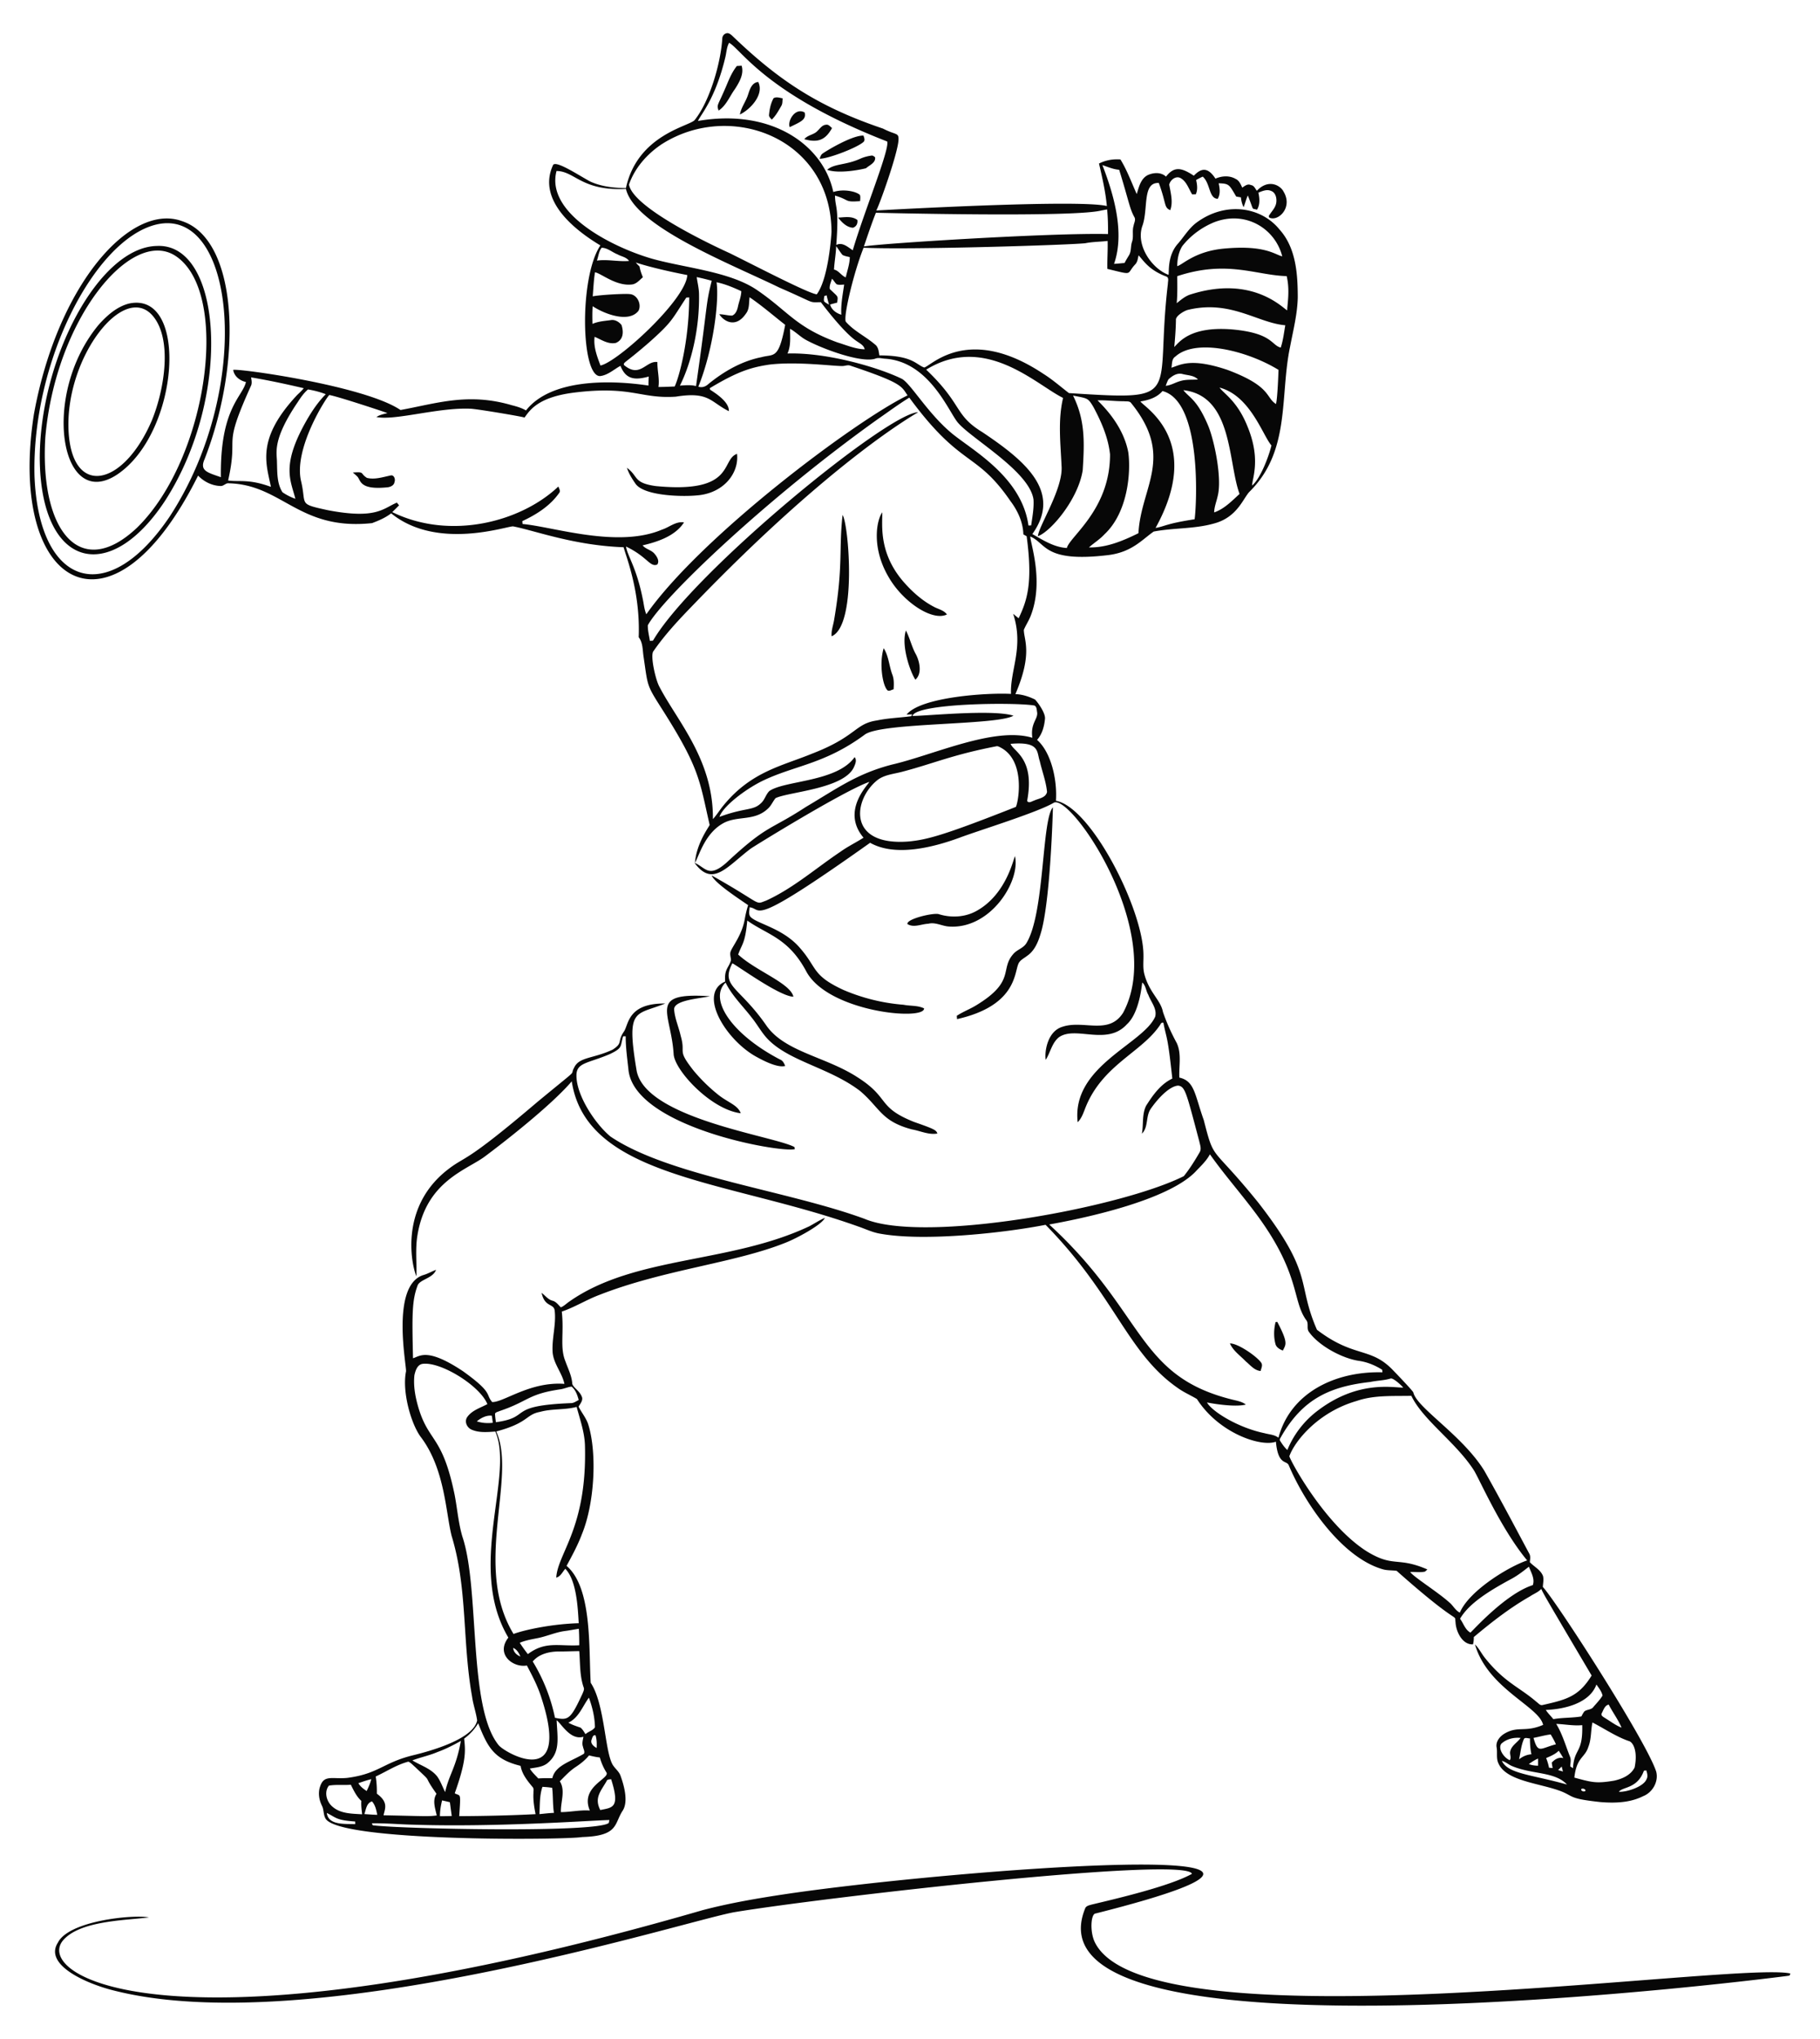 <svg xmlns="http://www.w3.org/2000/svg" viewBox="0 0 1477.241 1653.784"><path opacity=".97" d="M589.194 27.162c1.851-.87 3.692.541 5.02 1.713 37.915 36.514 70.081 57.744 122.516 75.445 10.856 5.599 12.925 2.935 12.542 9.583-.853 11.466-15.463 52.349-18.002 56.828.921-.025 164.145-9.384 187.123-3.6-1.063-11.663-3.729-23.096-6.376-34.484 5.396-2.721 11.378-3.756 17.407-3.316 5.433 8.859 8.978 18.644 13.229 28.08 1.731-5.588 3.115-12.166 8.694-15.254 4.718-2.263 10.985-2.693 15.071 1.109 6.977-8.983 13.083-6.911 22.592-.751 5.772-6.037 11.174-7.426 17.553 2.4 5.13-2.281 11.369-2.712 16.353.211 2.886 1.264 4.141 4.397 5.369 7.073 2.061-1.356 4.379-3.381 6.999-2.08 2.556.247 3.472 2.849 4.865 4.627 9.63-10.151 19.428-4.149 21.795.898 7.621 12.973-4.72 24.379-11.727 20.842a62.403 62.403 0 00-.431-1.182c2.052-3.655 5.589-6.651 6.138-11.03.476-3.509-.485-8.025-4.178-9.4-3.472-1.557-7.1.101-10.352 1.365.999 4.617 1.475 9.684-1.136 13.889-4.811-1.694-1.955 2.098-7.43-11.571-1.411 3.069-2.19 6.358-3.417 9.491-1.283-2.483-1.906-5.213-2.217-7.98a220.972 220.972 0 01-3.784-.632c-5.801-9.741-5.602-10.501-14.246-10.765.889 4.205 1.567 8.703-.797 12.597-7.307-.267-5.814-12.494-12.148-18.011a79.689 79.689 0 00-5.359 2.748c.861 3.839 1.429 7.879-.266 11.598a102.1 102.1 0 00-2.959.064c-2.785-4.471-4.398-10.206-9.143-13.055-3.903-2.437-8.648 1.292-9.455 5.149 1.145 6.77 3.289 13.99.825 20.723-5.295-2.264-2.999-5.116-9.29-22.061-13.5-.72-8.429 20.782-13.238 34.566-5.822 15.818 7.622 34.992 21.163 39.962.432-3.592-.69-15.33 6.99-24.608 5.222-5.79 9.143-12.789 15.437-17.581 23.895-17.82 52.926-12.938 67.749 5.57 13.74 15.276 14.628 37.512 14.686 54.969-.311 13.476-3.692 26.55-6.193 39.715-8.53 40.292.591 84.271-32.633 117.496-5.336 4.99-9.887 21.246-29.591 26.238-15.822 4.398-32.487 3.362-48.519 6.422-9.588 6.617-17.99 17.224-38.441 19.267-50.844 5.839-48.753-9.925-61.785-15.263.638 7.204 11.154 37.224.238 64.735-1.539 3.784-3.802 7.21-5.414 10.957-.033 8.114 7.447 18.907-6.853 52.156 5.524.202 10.838 1.933 15.785 4.315.917.545 8.702 10.375 8.236 15.675-.568 6.129-2.245 12.432-6.431 17.141 11.665 10.321 16.459 32.863 15.309 49.408 28.645 5.061 70.808 88.178 71.047 124.935.128 5.204-.632 10.517.724 15.629 3.906 14.985 13.284 21.021 15.089 30.709 2.977 8.749 6.853 17.205 11.259 25.331 4.013 8.786 1.612 18.625 2.052 27.915 12.464 2.801 12.423 13.718 19.816 34.429 8.87 34.569 5.484 19.083 44.103 66.769 46.176 59.341 30.856 64.706 47.786 103.36 29.432 22.466 42.757 14.139 60.273 31.332.919.841 17.005 17.558 17.92 19.413 2.658 12.524 39.758 34.699 57.607 63.553 13.922 24.6 26.614 48.858 36.417 67.08 1.347 2.162.77 4.755.559 7.155 3.536 3.775 8.841 6.202 10.719 11.305.678 2.877-.018 5.854-.165 8.767 10.86 11.616 83.788 124.568 91.99 149.707 2.19 8.08-2.95 17.05-10.6 20.009-10.71 5.396-23.023 5.726-34.731 4.773-24.201-2.626-21.555-4.27-30.453-8.181-16.577-6.993-45.518-8.21-52.156-23.023-2.089-4.095-.788-8.795-1.567-13.137-.834-4.59 2.391-8.667 6.056-10.975 11.142-6.824 16.902-.903 31.689-7.293-3.197-14.987-44.975-29.379-55.317-65.257 3.252 3.106 5.176 7.265 7.961 10.765 16.104 20.264 28.023 23.746 41.978 35.84 1.53.999 2.877 3.161 4.984 2.529 19.639-4.408 29.38-7.011 39.77-23.902-39.297-66.455-38.83-65.861-40.906-70.25-2.446 2.703-5.992 3.894-8.932 5.937-16.436 9.326-31.36 20.989-45.798 33.1.027 1.979-.147 3.976-.651 5.918-8.657.479-13.815-10.339-14.182-17.938-1.102-8.125 5.264 5.363-47.805-41.703-3.609-.522-7.32-.202-10.856-1.154-33.158-9.142-63.516-53.146-76.7-84.459-1.816-4.289-8.655.286-10.435-19.129-12.093 4.49-46.218-6.766-64.103-34.603-4.947-2.996-10.352-5.286-15.107-8.648-41.548-28.56-50.915-74.837-107.748-132.676-32.507 6.388-98.047 13.774-134.188 7.21-6.285-1.008-12.002-3.875-17.975-5.891-105.482-37.67-220.411-39.184-232.424-117.707-15.586 18.291-50.934 46.32-70.113 60.649-14.548 11.176-47.799 19.839-55.079 63.947-1.915 11.067-.541 22.326-.889 33.476-3.048-6.111-15.495-55.349 26.11-86.988 14.427-11.06 12.766-3.875 72.101-54.364 36.783-30.356 25.486-19.94 29.811-27.814 4.043-8.796 15.429-7.188 31.25-14.603 8.708-5.629 3.365-6.252 9.152-14.658 3.901-5.526 2.837-23.102 33.54-22.757-24.31 9.841-31.901 2.936-23.188 54.639 7.581 38.896 111.752 52.804 128.095 61.794.064.421.192 1.255.266 1.677-11.471 3.194-130.119-17.819-135.012-64.222-.953-9.097-2.3-18.176-2.245-27.338-.522.018-1.576.037-2.107.055-2.477 8.467-.213 9.277-10.462 14.283-17.939 7.752-27.521 6.798-27.411 17.572-.034 16.447 15.691 39.615 27.603 49.426 47.218 31.924 143.821 43.809 206.325 66.796 48.305 20.313 207.37-8.8 259.049-34.658 4.828-5.992 8.932-12.579 12.78-19.239 1.759-2.712.44-5.964-.174-8.813-10.681-40.267-11.475-44.578-17.224-45.386-8.019.574-18.18 12.822-22.354 19.028-4.058 6.047-1.658 14.649-7.054 19.99 1.411-7.503-.064-15.657 3.417-22.665 5.479-8.648 11.763-17.544 21.282-22.052-3.834-35.478-4.471-31.331-7.118-44.625-.046-1.594-2.199-.495-2.391.485-14.918 23.1-48 32.886-61.629 69.371-1.411 3.619-2.831 7.384-5.671 10.16-5.193-45.587 53.363-63.365 62.939-85.696 1.576-6.532-3.536-11.901-5.634-17.672-1.924-3.152-1.97-7.54-4.892-9.931-.41 1.941-2.166 24.476-12.505 33.907-16.278 17.862-41.938.722-55.354 10.646-5.524 4.654-6.752 12.231-10.462 18.121-1.055-4.374.386-22.932 13.687-26.834 17.115-5.66 37.429 7.059 49.105-11.351 35.149-65.305-43.23-179.221-56.508-170.183-13.853 8.004-60.857 22.416-76.278 28.226-21.58 7.898-52.106 15.626-72.577 4.113-99.588 70.67-86.875 53.381-97.817 52.321-.064 2.629-1.164 5.854.944 7.989 5.666 5.571 26.758 9.192 40.375 25.515 13.77 15.9 9.259 21.739 35.097 33.65a155.13 155.13 0 0048.556 11.919c5.515 1.109 11.424.394 16.628 2.913.646 10.342-78.057 3.013-95.664-30.086-14.594-27.273-31.774-29.628-47.823-41.135-1.74 18.761-4.293 18.811-7.393 27.549 14.235 13.257 42.344 23.203 44.836 34.2-11.316-.073-47.359-26.595-49.582-27.035-9.661 18.827 5.259 18.43 27.338 50.003 14.793 21.86 48.649 25.583 74.638 42.637 26.228 16.781 15.214 23.861 45.45 35.968 17.067 5.951 18.099 6.723 19.01 9.436-7.146 1.237-13.815-2.171-20.705-3.362-24.874-6.61-25.68-17.183-41.923-31.076-24.558-18.804-56.865-23.837-74.629-41.74-5.24-5.304-8.703-12.001-13.357-17.773-7.201-9.409-16.051-17.746-21.291-28.52-13.99 13.448 4.796 41.879 44.158 62.408 2.336.834 3.326 3.097 4.233 5.231-6.634 1.896-19.859-5.336-25.533-8.63-24.097-14.637-45.016-50.388-23.197-59.824-.815-10.336 2.938-10.948 4.691-17.26-.037-2.492-1.228-5.066-.11-7.476 1.708-4.348 9.278-13.512 11.388-26.275a88.188 88.188 0 012.666-10.966c-10.838-7.382-27.231-18.305-29.628-24.122 42.657 23.973 34.522 23.973 44.259 20.439 22.015-10.05 40.31-26.238 60.264-39.596 5.964-4.306 12.606-7.476 18.772-11.433-18.341-21.766 3.723-42.76 4.682-45.258-20.375 7.018-94.178 52.559-96.406 54.263-19.045 14.389-30.733 31.604-45.477 11.342 9.01 3.793 11.343 12.675 25.744.11 33.796-31.491 34.524-25.717 64.616-45.368 25.091-14.777 41.306-27 70.03-34.41 33.388-7.69 82.993-31.021 113.849-21.722-1.756-12.039 4.944-15.25 3.82-20.98-.339-1.823-.22-4.242-2.144-5.185-15.962-2.754-95.974-1.9-98.999 8.429 7.321.387 65.244-5.683 81.949-.174-13.184 7.992-107.971 5.271-120.812 15.455-32.705 24.094-57.009 24.819-83.287 37.608-14.761 7.375-32.031 21.029-34.475 28.996 21.305-7.864 27.224-4.716 33.842-11.25 2.987-2.721 3.793-7.018 6.697-9.757 12.691-8.654 54.782-7.239 69.151-27.439 1.979 2.419.541 5.561-.541 8.044-8.027 17.742-53.143 20.103-63.635 25.212-2.098 2.529-3.362 5.68-5.708 8.025-10.86 10.827-24.245 6.126-35.83 11.837-15.811 8.061-20.477 26.929-23.893 32.606 1.145-15.676 11.374-29.176 11.937-30.718-8.461-36.798-7.906-45.923-39.788-95.746-11.506-18.098-10.398-17.187-13.834-40.539-.889-5.433-.421-11.415-3.976-15.987 1.385-36.303-9.72-63.987-12.267-72.989-40.431-1.477-71.616-13.422-89.526-16.903-3.568-.87-61.412 20.074-99.127-10.609-4.627 3.591-10.068 5.9-15.501 7.943-59.851 6.383-72.956-31.783-117.358-32.331-1.869.486-3.316 2.153-5.314 2.235-7.045-.137-13.687-3.39-18.534-8.438C90.316 527.358 5.635 476.314 27.542 335.848c19.192-105.147 78.429-171.696 120.189-156.478 44.777 14.605 50.295 110.779 18.268 193.233-4.179 9.438 2.727 10.732 13.284 14.484-.759-56.116 17.574-65.054 20.348-77.213-4.865-1.044-9.61-4.645-10.343-9.821 3.843-1.435 106.822 12.864 135.782 32.523 29.239-5.296 54.751-14.292 90.195-3.921 4.022 1.026 8.062 2.153 11.672 4.278 19.97-25.471 67.475-24.98 99.402-20.183 0-2.437.083-4.874.229-7.311-11.174 3.085-18.566 2.454-22.949-8.685-5.378 2.895-10.151 7.522-16.426 8.3-15.602.892-17.303-79.918.11-105.98-25.117-15.02-50.543-38.582-38.506-64.964 1.656-4.921 22.026 8.839 30.517 13.247 8.978 4.04 18.973 5.121 28.73 5.222 9.482-43.74 52.297-50.208 55.903-55.344 12.218-15.273 21.003-46.004 22.299-65.761-.029-1.893 1.107-3.726 2.948-4.312m2.602 7.567c-2.089 3.71-2.116 8.044-3.152 12.084-8.148 34.034-20.417 46.801-22.097 51.295 60.111-10.334 101.817 19.838 109.828 57.653 7.859-2.658 18.356-.681 21.594 2.373.568 1.612.238 3.344.156 5.011-13.133 1.002-7.961-.793-20.384-4.507.146 10.434 3.438 8.473 1.035 40.081 4.846-2.648 9.51 1.777 13.385 4.306 9.067-31.018 30.145-81.964 27.933-88.252-98.324-38.259-118.673-75.009-128.298-80.044m-54.758 82.288c-11.8 7.87-21.804 19.157-26.504 32.67 3.391 20.805 81.11 55.33 82.041 55.821 21.027 10.382 63.593 32.552 70.369 33.238 8.671-11.577 11.448-41.929 11.956-50.571-.22-76.245-82.073-106.877-137.862-71.158m357.755 16.922c9.376 24.187 18.243 54.928 9.445 80.099 2.849-.174 5.698-.467 8.548-.724 1.109-2.208 2.4-4.297 3.674-6.404 1.887-3.234 1.164-7.173 2.327-10.627 1.521-4.242-.018-8.859 1.31-13.156.357-2.327 2.015-4.837.596-7.1-3.771-6.774-4.246-12.207-12.286-38.313-4.764-.349-9.143-2.291-13.614-3.775m-443.075 4.773c-8.946 33.848 43.574 61.195 77.103 71.029 26.246 7.453 62.654 10.325 84.872 25.011 26.056 17.562 31.662 30.434 66.027 42.995 7.274 2.208 14.402 5.359 22.116 5.598-.651-3.326-3.949-4.791-6.422-6.587-8.784-5.641-22.862-23.291-29.124-31.607-10.921-.04-2.777 1.517-33.622-11.837-39.013-19.059-117.53-49.488-124.605-80.08-36.051 1.872-41.508-14.473-56.345-14.522m442.296 32.019c-23.121 5.909-182.166 1.835-183.082 1.851-3.564 8.997-6.615 18.185-9.739 27.338 11.376-2.319 152.609-11.227 198.144-10.059.073-6.679-.055-13.367-.733-20.009-1.539.293-3.069.586-4.59.879m91.175 9.665c-9.968 4.159-18.927 10.774-25.597 19.276-2.987 4.819-4.022 10.609-4.059 16.216 4.183-1 14.129-11.887 37.296-14.173 34.249-3.301 42.101 5.035 47.924 6.202-5.741-22.518-29.9-37.643-55.564-27.521m-858.611 1.805C76.465 194.613 25.734 293.796 27.991 385.989c3.442 89.764 59.154 108.224 109.873 32.807 68.423-105.097 53.109-252.304-11.286-236.595m754.436 15.062c-10.799 1.415-143.017 5.552-180.05 3.683-7.753 19.22-16.571 55.614-14.466 59.98 6.651 7.641 16.069 11.937 23.673 18.46 2.831 2.061 3.051 5.717 3.582 8.887 27.18.052 29.729 7.533 36.398 9.83 5.71-1.263 35.689-35.36 96.626 5.057 7.375 4.627 13.98 10.407 20.833 15.684 94.987 6.048 69.324 3.874 80.318-88.564-.046-1.979 1.182-4.975-1.264-5.982-14.204-5.301-18.357-12.791-22.519-17.178-.577 2.611-.852 5.479-2.84 7.457-7.478 7.991-.627 8.812-22.482 3.536-.192-7.567.44-15.126.202-22.684-6 .753-12.083.643-18.011 1.834m-202.321 2.455c-.211 6.34-1.402 12.597-1.759 18.928 3.985.87 5.872 4.938 9.555 6.349 1.145-5.46 3.225-10.783 3.243-16.436-1.979-.504-4.04-.788-5.854-1.741-1.961-2.19-3.326-4.828-5.185-7.1m-190.366 1.246c-2.336 2.895-2.556 6.981-3.839 10.417 8.703-1.218 17.37 1.026 26.074.293-2.089-3.206-6.294-3.582-9.409-5.396-4.297-1.677-8.053-5.241-12.826-5.314m27.731 11.956c.898 1.154 1.933 2.19 3.014 3.188.531 3.032 1.567 5.927 2.721 8.777-2.794 2.345-5.359 5.689-9.299 5.9-12.817 1.342-24.95-9.364-29.564-9.894-1.044 6.45-1.283 12.973-1.841 19.468 7.226-1.356 27.115-2.266 29.802-1.823 6.257.22 10.059 8.209 7.384 13.513-7.502 9.837-26.541 3.283-37.223-3.655-.376 4.764-.275 9.546-.174 14.329 4.672-2.061 9.784-2.373 14.777-3.042 3.362-.687 6.779 1.347 8.813 3.93 1.933 6.072 1.361 11.978-4.535 14.521-6.239 1.411-11.818-2.648-17.306-4.938-1.072 7.998 1.988 15.904 4.764 23.279 13.798-2.685 69.399-53.403 70.47-73.356-29.003-5.634-41.803-10.197-41.803-10.197m439.494 11.085c.009 7.311.229 14.631-.44 21.923 3.545-2.813 7.073-5.927 11.525-7.192 49.828-15.724 74.606 11.211 78.129 13.018.094-4.837 2.366-16.569-.431-27.787-24.965-.639-48.282-13.325-88.783.038m-390.04.751c.605 4.572 1.805 9.079 1.851 13.724.592 28.938-6.697 56.903-15.501 74.309 4.352-.293 8.795-.715 13.092.348 10.141-70.817 7.57-64.691 12.734-85.403a216.579 216.579 0 00-12.176-2.978m109.763 1.329c-.715 2.703-2.235 5.533-1.777 8.337 7.236 7 6.693 5.255 6.028 11.04-1.924.513-3.857.999-5.763 1.557 1.081 4.205 5.094 7.091 9.107 8.254-.495-8.236 1.154-16.335 2.309-24.443-1.997.101-4.068.431-6.01-.192-1.539-1.283-2.391-3.216-3.894-4.553m-93.666 2.858c2.206 14.88-2.543 54.459-14.787 84.707 2.977.98 5.872-.027 8.099-2.089 12.588-10.27 27.1-18.671 43.187-21.85 10.109-2.773 13.827 2.262 19.202-26.22-9.601-7.485-18.818-15.547-28.904-22.372-.605 4.416.027 9.427-2.868 13.156-8.339 12.405-18.135 6.303-21.713.632 3.518-.009 6.926 1.109 10.435 1.081 2.932-1.154 4.095-4.471 4.727-7.302.843-4.178 2.648-8.181 2.703-12.496-6.458-2.996-13.082-5.79-20.081-7.247m87.473 11.186c-.073 1.438-.705 2.977-.101 4.361 1.099 1.136 2.556 1.832 3.93 2.611-.715-2.501-1.429-5.002-1.951-7.549-.476.146-1.411.43-1.878.577m-112.017 1.255c-12.02 18.172-11.166 19.467-30.453 36.591-19.714 17.096-20.671 15.727-20.164 18.103 13.176 11.094 17.926-3.825 27.155-2.373-.174 6.761 1.841 13.431.825 20.192 4.407-.009 8.813-.211 13.22-.403 3.543-7.738 11.507-36.115 11.773-72.229-.588.037-1.77.092-2.356.119m407.392 9.913c-3.14.649-10.43 5.079-9.986 8.254-.11 7.32-.669 14.622-1.356 21.914 4.129-3.975 12.81-16.814 46.311-14.31 33.488 2.843 32.385 12.933 40.109 14.787 1.942-5.854 2.629-12.047 3.692-18.103-22.329-1.817-44.223-20.744-78.77-12.542m-323.18 15.409c-.046 6.734.815 13.724-2.098 20.045 32.619-.973 74.492 11.567 92.668 20.458 6.802 3.297 20.204 26.504 38.835 42.702 15.161 13.568 58.352 35.225 64.094 76.37.54-.018 1.631-.064 2.171-.092 1.017-6.917 2.327-13.861 1.924-20.888-3.062-22.836-50.109-49.243-61.263-62.335-7.327-8.233-22.846-49.28-58.807-51.973-2.858-.082-5.854-1.209-8.603.027-11.728 3.508-43.731-8.407-56.49-15.556-4.405-2.546-7.969-6.302-12.431-8.758m312.635 22.602c-2.987 1.942-2.501 5.9-3.078 8.969 7.13-2.181 15.389-8.384 45.624 1.823 35.707 13.415 30.666 22.314 39.211 27.603 1.292-4.508 2.046-26.76 2.061-27.677-25.012-15.355-66.933-26.063-83.818-10.718m-202.148 10.535c30.04 28.631 22.308 36.509 45.697 50.773 34.757 23.26 64.835 48.373 40.475 82.59 8.749 4.975 17.654 10.719 28.006 11.305 2.195-9.238 35.153-31.244 35.033-75.939-1.429-13.623-7.054-26.431-13.458-38.405-4.495-7.516-4.593-6.924-16.555-9.29 9.979 20.114 9.244 38.031 7.851 60.484-3.565 23.399-25.673 49.645-36.362 53.604.387-8.03 20.71-38.631 19.175-57.195-.834-18.305-3.042-36.93 1.246-54.987-21.794-10.643-63.217-52.456-111.108-22.94m-126.822-4.159c-15.481 2.266-26.369 5.715-48.812 19.193.064.302.174.916.229 1.218 5.113 3.294 15.676 10.207 15.217 17.443-15.016-7.463-15.974-16.15-43.068-11.772-28.88 1.921-35.88-9.183-83.195-3.216-28.272 3.694-35.033 13.822-39.577 20.164-.937-.657-39.029-7.079-43.929-7.183-25.992-1.169-61.307 9.879-76.287 6.725 2.684-1.768 5.872-2.391 8.942-3.161-.917-.506-40.117-13.485-47.163-14.686-2.245 1.737-29.395 43.717-22.849 70.195 4.493 19.216-2.799 17.888 21.603 23.233 39.469 7.535 44.808-1.4 56.077-6.138.44.55 1.328 1.649 1.777 2.208a390.898 390.898 0 01-5.515 5.488c46.979 23.003 104.446 8.07 134.811-20.76.641 1.722 2.052 3.784.486 5.46-7.311 10.343-18.424 17.352-29.756 22.61.046.577.147 1.741.202 2.327 24.622 2.156 77.085 19.906 113.144 4.581 5.982-1.906 11.241-6.926 17.892-5.882-7.054 11.064-21.403 15.795-33.595 18.634 2.538 3.161 7.045 3.665 9.656 6.789 1.97 2.281 4.251 5.836 2.254 8.777-5.966 2.38-7.939-6.272-25.35-14.603 1.062 7.58 8.413 16.731 13.486 42.152.98 4.26 1.228 8.722 2.977 12.78 44.808-63.634 169.507-156.874 212.023-177.54-5.056-7.457-4.169-10.007-46.476-24.14-1.988-.76-4.04.22-6.047.311-6.792.278-36.225-3.828-59.157-1.207m323.5 11.983c-.989 1.649-1.585 3.491-2.263 5.277 4.26-.366 7.897-2.84 11.983-3.894 4.59-1.393 9.436-.916 14.173-1.218-3.087-3.426-8.254-3.316-12.432-4.425-4.406-1.209-8.373 1.457-11.461 4.26m-744.624-1.548c.321 2.3.962 4.782-.192 6.981-23.926 52.955-9.583 37.031-18.469 76.663 9.1 1.248 16.843-1.419 34.731 5.149-3.823-19.034-12.124-38.747 21.255-74.473 1.86-1.786 3.82-3.5 5.396-5.552-14.165-3.289-28.374-6.377-42.721-8.768m786.043 8.264c3.646 5.12 14.558 10.998 22.803 31.845 10.783 26.305 3.829 41.452 3.6 47.612 6.428-5.232 13.21-22.374 15.73-32.514-7.085-8.019-17.067-40.333-42.133-46.943M241.92 325.798c-21.562 31.688-17.004 41.667-17.114 49.206.284 8.181-.11 17.132 4.489 24.296a44.706 44.706 0 0010.453 5.295c-3.88-15.406-12.055-27.295 10.114-65.339 4.159-6.981 8.804-13.742 14.576-19.505-4.645-1.805-9.528-3.023-14.429-3.866-3.288 2.767-5.789 6.322-8.089 9.913m718.588-9.327c4.831 6.298 11.149 7.288 20.357 29.381 5.209 13.11 11.051 42.678 7.513 56.453-.944 4.452-2.794 8.722-2.868 13.33 8.172-2.785 14.347-9.29 20.595-14.988-9.513-25.909-5.4-79.524-45.597-84.176m-34.878 9.153c2.877 4.695 51.541 31.665 12.304 102.608 7.578-1.265 8.434-3.483 31.689-7.036 1.546-9.929 6.444-95.644-26.064-103.992-4.516 5.287-11.296 7.394-17.929 8.42m-212.692 14.044c-89.988 64.056-175.097 145.171-187.123 167.517-.101 4.269 1.054 8.465 1.704 12.67.623-.046 1.869-.147 2.492-.202 32.444-55.558 190.404-184.723 215.203-185.29-.916.865-68.289 37.506-183.531 157.32-11.159 11.488-22.116 23.279-31.268 36.463-2.867 3.213 1.694 23.407 4.791 28.877 14.181 27.51 43.918 59.162 43.434 107.4 3.124-3.39 5.497-7.357 8.419-10.902 22.603-27.756 47.586-32.115 72.266-42.271 36.096-13.933 34.404-24.245 52.568-26.889 9.143-1.915 18.524-2.162 27.75-3.426.183-.376.541-1.118.724-1.484-1.521.037-3.023.128-4.526.192 11.592-14.467 66.368-17.854 84.753-16.784-.775-19.454 10.61-37.909 1.759-64.973a197.26 197.26 0 004.452 3.637c6.628-14.128 11.707-27.711 6.496-66.567-.907-.495-1.796-.989-2.666-1.484-.266-9.794-4.526-19.111-10.343-26.843-28.339-41.276-39.699-26.35-82.242-84.093-8.64 5.314-16.784 11.361-25.112 17.132m177.952-14.942c2.101 2.515 20.582 18.847 24.937 42.326 2.113 15.478-.125 48.423-19.386 66.366-3.72 4.086-8.493 6.944-12.57 10.609 14.209.348 27.658-5.369 40.173-11.516 1.95-37.632 29.592-61.702-5.863-105.494-1.273-1.915-3.921-1.273-5.863-1.548-7.154.026-14.282-.935-21.428-.743m-70.607 278.636c2.313 6.36 19.936 11.582 13.412 46.265 1.264 2.318 3.903.284 5.671-.256 3.765-1.75 9.418-2.171 10.49-6.981-.815-8.529-4.004-16.655-5.891-24.992-2.631-7.332.473-16.153-23.682-14.036m-12.029 2.071c-35.524 6.881-50.668 13.971-76.251 20.65-6.56 1.722-13.76 2.29-19.422 6.358-20.018 15.521-25.442 53.944 24.653 50.15 15.163-1.403 28.986-5.064 87.281-28.071 1.832-2.792 8.838-38.624-13.696-48.821-.824-.449-1.677-.541-2.565-.266m161.938 345.121c-22.372 22.809-87.101 37.047-118.586 42.683 77.711 71.273 70.807 122.214 147.353 141.719 4.169 1.136 8.685 1.622 12.24 4.324-7.178 2.021-22.561.08-31.534-1.686 3.982 7.211 24.878 20.372 46.604 24.91 3.839 1.09 8.163 1.118 11.415 3.719 9.595-36.291 45.834-54.126 84.395-53.081l-.22-2.089c-5.735-3.582-12.038-6.221-18.763-7.192-13.427-1.918-32.507-12.079-40.558-23.371-2.364-2.822.018-6.944-2.327-9.729-11.796-16.2-4.202-38.273-42.802-88.985-11.58-15.327-24.287-29.775-35.363-45.477-2.931 5.552-7.631 9.72-11.854 14.255m142.002 170.421c-33.207 3.745-54.925 14.078-72.22 44.195-.531 1.127-1.851 2.428-.815 3.71 1.622 2.629 3.454 5.185 5.744 7.302 5.268-13.046 14.301-24.443 25.67-32.715 32.113-23.858 59.913-17.88 68.399-17.911-1.393-1.758-8.278-8.208-10.353-7.348-5.349 1.613-10.992 1.585-16.425 2.767m-11.076 15.419c-31.522 9.082-50.38 32.816-54.593 44.827 1.033 4.205 28.984 55.529 62.701 77.048 22.099 13.576 24.704 4.116 49.344 14.768-.476.431-1.429 1.301-1.906 1.741-3.939.889-8.053.128-12.047.33 2.651 3.99 22.599 16.352 31.928 24.837 2.996 2.492 4.746 6.376 8.364 8.108 7.68-18.071 40.283-37.584 54.639-42.335-21.488-25.842-38.921-66.433-43.38-73.337-14.745-22.702-41.237-40.546-50.617-60.172-14.86.356-30.141-.762-44.433 4.185m125.768 144.229c-18.544 9.993-34.665 20.069-41.804 32.413 2.758 3.72 4.114 8.905 8.41 11.232 1.28-.8 28.26-31.404 50.626-38.515 1.86-5.002-1.383-10.297-3.17-14.942-4.488 3.554-9.014 7.091-14.062 9.812m68.885 85.742c-5.388 14.955-25.357 20.067-41.107 20.632 1.75 2.721 4.123 4.938 6.138 7.467 7.521-1.338 15.217-.916 22.748-2.199.77-1.393 1.429-2.858 2.464-4.077 2.171-1.722 5.607-1.209 7.32-3.637 2.538-3.005 5.359-5.836 7.402-9.207-.759-3.409-3.059-6.157-4.965-8.979m4.37 23.215c-1.127 2.034 1.264 3.069 2.629 4.013 4.425 2.657 8.539 5.918 13.412 7.76-2.822-6.578-7.164-12.35-10.453-18.689-3.251.695-4.213 4.332-5.588 6.916m-7.613 7.595c-1.393 6.56-.797 13.495-3.335 19.835-2.837 9.055-9.521 8.136-11.342 24.883 14.428 3.887 17.659 4.903 32.212 2.492 6.532-1.438 13.522-4.388 16.692-10.673 2.808-13.661-1.46-20.966-4.92-21.557-10.425-3.657-19.55-9.996-29.307-14.98m-29.39 1.154c5.021 8.264 7.613 17.627 11.168 26.55 1.09 2.501.33 5.231.211 7.851.715.513 1.438 1.035 2.19 1.576 1.112-16.813 8.139-11.751 7.54-34.978-7.083.723-14.064-.761-21.109-.999m-18.442 11.342c3.742 13.262 5.386 8.482 18.195 5.204-1.2-2.785-2.703-5.415-4.26-7.998-4.718.568-9.281 1.933-13.935 2.794m-26.046 4.654c-3.076 3.896 1.925 11.491 6.77 13.44 1.622-2.098-.284-4.855.403-7.228 1.063-4.755 5.808-7.063 8.401-10.847-5.551-.569-11.387.851-15.574 4.635m18.351-3.903c-2.382 5.25-2.776 11.058-4.013 16.628 2.895-2.327 6.285-3.82 10.032-4.077-.962-4.242-1.2-8.584-1.2-12.908-1.558.156-3.711-1.017-4.819.357m17.947 15.602c1.008 2.529 1.832 5.13 2.336 7.833.962.083 1.942.174 2.932.293-.266-1.484-.522-2.95-.724-4.407 2.419-2.675 5.662-4.709 9.409-3.655-1.173-2.052-2.437-4.049-3.72-6.001-2.849 2.859-6.596 4.371-10.233 5.937m-13.999 4.865c2.327 1.026 4.883 1.264 7.421 1.365a175.7 175.7 0 000-5.808c-2.666 1.145-5.085 2.748-7.421 4.443m-21.923-2.565c5.009 10.534 23.211 10.906 52.862 19.184-9.857-10.524-27.764-8.111-44.048-14.741-3.125-1.136-5.553-3.646-8.814-4.443m45.67 7.466c1.283.376 2.583.76 3.903 1.154-.348-1.347-.696-2.684-1.035-3.985a75.779 75.779 0 00-2.868 2.831m69.627.486c-5.273 14.779-17.351 12.935-20.32 17.095 5.679.489 19.851-3.821 22.427-10.133 1.319-2.263.531-4.874-.146-7.182l-1.961.22m-50.855 14.915c-.669 1.658 2.996 2.785 3.463 1.109-.376-1.338-2.41-1.833-3.463-1.109z"/><path opacity=".97" d="M598.099 53.519a90.95 90.95 0 003.839-.247c2.125 6.715-1.86 13.394-5.35 18.891-4.333 5.9-7.009 13.357-13.321 17.544-1.743-5.293-.887-2.913 7.073-21.997 2.079-4.983 4.36-9.949 7.759-14.191zM607.288 76.441c1.356-4.104 3.042-9.51 8.172-9.922 5.001 10.093-6.396 22.297-14.906 26.367 1.045-5.936 5.039-10.728 6.734-16.445zM627.892 79.648c2.245-1.319 4.975-.293 7.357.119-.238 2.043.046 4.278-1.072 6.12-2.263 3.912-4.452 7.97-7.751 11.122-1.054-1.173-2.565-2.345-2.19-4.123.404-4.562 1.412-9.216 3.656-13.238zM653.095 91.219c1.632 6.048-3.703 7.758-12.075 11.919-2.132-4.688 4.31-16.343 12.075-11.919zM663.567 106.143c2.043-1.915 3.793-4.801 6.899-4.947 2.098-.449 3.417 1.567 4.874 2.675-5.349 9.646-11.373 12.145-22.51 9.042 2.721-3.527 7.805-3.509 10.737-6.77zM700.872 109.981c.476 1.658 1.53 3.628.046 5.112-4.941 4.637-28.874 13.831-35.656 13.651.614-1.393.934-3.069 2.226-4.04 1.54-1.311 23.812-15.067 33.384-14.723zM698.124 128.799c3.078-1.411 6.395-2.272 9.757-2.657a5.332 5.332 0 012.419 1.502c.541 4.48-4.59 6.303-7.384 8.822-3.132.88-21.811 4.828-31.552 1.264 6.051-5.217 14.784-3.551 26.76-8.931zM680.268 176.512c5.204-.229 11.122-1.466 15.62 1.915.467 2.803-.77 5.396-3.573 6.303-5.185-.348-9.014-4.398-12.047-8.218zM127.31 199.507c53.18-2.616 61.612 121.142 6.871 206.362-45.623 69.687-101.467 54.664-101.921-34.502.308-81.004 48.223-170.903 95.05-171.86M36.786 354.785c-4.608 76.41 28.643 116.672 74.547 73.154 57.555-56.396 76.32-191.773 30.599-220.69-36.009-22.373-96.944 52.087-105.146 147.536z"/><path opacity=".97" d="M104.608 246.249c48.842-10.712 41.307 104.787-9.61 138.732-46.282 30.515-62.033-65.358-14.677-121.82 6.642-7.338 14.485-14.374 24.287-16.912M55.567 347.51c1.8 56.238 44.218 48.271 67.703-6.514 10.598-26.076 16.522-66.099.797-84.725-23.404-27.576-70.273 32.796-68.5 91.239zM598.218 368.151c1.779 15.9-11.2 32.222-32.844 33.714-11.764 1.143-42.753.458-49.609-9.565-2.748-3.994-5.424-8.19-6.899-12.835 9.505 6.902 4.86 12.159 23.233 14.796 65.185 6.382 52.758-21.572 66.119-26.11zM286.408 383.313c9.939-.821 5.573.651 11.424 4.315 6.358 1.576 12.817-.632 19.028-1.915 3.014-.87 4.278 3.097 3.326 5.35-.321 2.547-3.023 3.839-5.295 4.178-22.629 2.431-21.955-5.095-24.599-8.392-1.172-1.309-2.583-2.363-3.884-3.536zM716.062 415.562c.458 9.402-3.856 34.017 19.706 59.036 6.67 7.201 14.319 13.641 23.133 18.057 3.39 1.622 7.357 2.556 9.711 5.744-11.58 5.844-35.96-10.005-47.685-30.911-13.176-22.747-9.869-44.557-4.865-51.926zM683.896 417.733c4.875 6.931 12.003 89.616-8.877 98.394-.449-4.37 1.154-8.529 1.915-12.762 7.678-44.85 3.773-57.183 6.962-85.632zM735.292 511.455c3.206 6.047 4.627 12.863 7.888 18.891 2.3 3.936 6.224 15.339-.192 20.971-3.919-5.754-11.751-27.27-7.696-39.862zM717.253 525.792c4.068 6.312 4.37 14.109 6.88 21.053 1.631 3.894 1.429 8.154 1.191 12.276-1.768.357-4.168 2.309-5.506.211-3.542-4.363-6.28-21.274-2.565-33.54zM854.602 654.85c.063.918-2.011 78.221-10.123 103.076-1.997 6.615-4.975 13.531-10.939 17.508-2.51 2.016-5.918 3.436-7.063 6.679-3.172 7.659-2.239 33.867-49.673 44.534-.046-.669-.156-2.016-.211-2.684 5.305-3.518 11.369-5.653 16.72-9.116 30.754-19.02 18.341-28.546 28.932-40.75 2.996-3.802 8.401-4.874 10.902-9.143 14.871-24.404 12.288-99.738 21.455-110.104zM823.819 694.482c4.648 20.419-19.982 59.418-53.512 57.067-5.708-.321-11.076-3.774-16.885-2.254-5.561.202-11.736 3.49-16.903.238-.889-4.212 21.464-9.425 25.56-7.998 9.949 3.115 21.218 2.51 30.416-2.584 24.253-13.314 29.978-42.112 31.324-44.469zM576.203 808.084c-8.714 2.012-30.143 3.142-28.987 11.232.641 7.219 3.738 13.898 5.286 20.925 4.408 15.123-3.426 10.501 10.389 28.098a138.54 138.54 0 0020.366 19.899c8.076 6.306 15.475 8.085 17.993 14.768-23.973-2.845-53.59-34.621-54.474-47.887-2.038-34.218-21.636-50.392 29.427-47.035zM656.998 994.63c4.178-2.245 8.135-4.892 12.515-6.761-2.394 5.664-23.315 16.853-32.056 20.201-41.313 16.544-98.386 21.712-151.017 42.299-10.417 3.912-19.889 9.949-30.443 13.504 1.901 17.258-1.689 29.025 2.904 40.274 2.052 5.79 4.966 11.369 5.543 17.572-.142 3.477 6.395 6.223 8.08 12.011.458 2.767-1.658 5.002-2.913 7.247 2.409 4.856 6.074 9.061 7.806 14.255 7.363 23.412 5.163 64.251-5.057 89.113-3.362 8.969-7.934 17.388-12.496 25.79 21.013 17.851 17.88 67.263 19.596 94.867 11.027 16.504 11.373 52.948 17.178 65.184 1.695 3.884 5.689 6.23 7.064 10.316 2.958 8.117 6.434 21.084 1.649 28.3-6.956 10.588-3.091 20.411-32.761 21.31-14.279 2.44-199.067 4.009-208.487-15.245-1.713-3.142-1.154-6.935-2.767-10.105-2.419-4.901-3.362-10.774-1.393-15.987 3.252-9.49 10.186-5.424 22.07-6.67 25.237-3.31 28.872-12.29 52.935-18.25 14.928-3.595 49.317-13.258 52.339-28.345-.916-6.578-3.261-12.89-4.141-19.496-7.991-44.79-3.556-87.487-16.536-130.065-4.814-18.685-5.405-53.983-24.672-79.815-8.146-10.395-15.756-37.196-12.386-53.677.755-3.557-12.899-69.998 14.237-78.257 3.518-1.035 6.697-2.904 10.123-4.187-2.435 7.024-13.533 7.769-15.052 12.982-4.463 11.99-4.447 23.311-3.628 58.762 5.744-1.841 11.791-8.613 40.549 10.49 24.676 17.731 18.013 18.263 23.691 25.011 9.234.375 30.743-16.784 58.652-14.741-1.869-8.96-8.786-16.207-9.565-25.542-.76-11.259 2.932-22.4 1.686-33.659-.582-6.397-8.018-2.492-10.636-14.613 2.977 2.116 5.13 5.433 8.868 6.358 2.959.76 4.663 3.39 6.761 5.378 2.684-1.09 4.7-3.271 7.082-4.846 53.138-37.123 130.138-30.461 194.678-60.963m-320.623 120.83c-.989 9.18.87 18.415 3.509 27.182 8.463 27.448 19.241 21.763 29.124 69.81 2.19 11.287 3.023 22.858 6.294 33.934 14.373 42.564 4.342 138.592 29.537 169.304 4.932 6.041 59.289 37.317 34.694-38.295-2.858-9.262-7.366-17.901-11.882-26.44-11.165 2.032-25.625-9.084-15.025-22.62-34.025-57.34 5.026-131.257-10.591-167.151-6.514.486-13.422 1.136-19.541-1.667-3.655-1.768-5.735-6.615-3.197-10.151 3.894-5.46 10.664-7.393 16.307-10.426-6.282-15.307-38.813-35.061-53.026-32.578-4.041.954-5.379 5.553-6.203 9.098m118.604 11.452c-26.653 3.88-25.932 9.7-49.334 17.599-1.283.623-2.95.797-3.829 2.025-.009 2.373.412 4.718.687 7.082 29.762-4.107 7.816-13.398 60.924-15.483 2.345.018 4.251-1.557 6.285-2.501-1.035-3.948-2.529-8.273-5.772-10.893-3.079.32-5.91 1.722-8.961 2.171m-16.564 18.314c-11.862 2.167-9.118 8.839-35.638 15.904 16.987 37.2-19.193 109.56 14.035 164.246 10.108-3.742 33.114-8.243 52.926-8.713-.772-12.9-1.791-34.835-10.884-44.131-2.354 2.464-3.765 6.294-7.375 7.146 1.237-20.039 25.22-40.403 23.298-107.583-.394-10.636-4.031-20.705-6.734-30.883-9.702 2.585-19.944 1.311-29.628 4.014m-51.405 7.686c4.168 1.356 8.593 1.704 12.945 1.163-.174-1.942-.458-3.857-.788-5.753-4.553-.449-8.73 1.823-12.157 4.59m71.551 170.064c-7.485.99-14.42 4.178-21.777 5.689-5.03 1.044-10.169 1.814-14.915 3.875 2.052 3.161 4.26 6.211 6.569 9.198 14.23-10.714 24.884-6.295 41.712-7.192.037-4.462-.064-8.923-.33-13.376-3.765.542-7.484 1.348-11.259 1.806M416.51 1336.7c.284 3.371 2.858 5.781 5.872 6.954-1.209-2.813-2.876-5.79-5.872-6.954m36.783 2.886c-7.567.092-15.849 2.025-20.879 8.117 8.548 14.017 14.75 29.564 18.039 45.661 10.873 2.226 12.597 1.441 22.345-19.542.614-1.64 1.695-3.408.916-5.176-3.28-9.436-2.748-19.56-3.546-29.372-5.624.065-11.25.33-16.875.312m8.035 57.735c3.115 1.814 6.56 2.868 9.94 4.068 1.677 1.429 2.794 3.39 3.939 5.268 2.336-2.144 6.019-2.895 7.686-5.589-.119-8.19-2.089-16.362-4.901-24.021-5.157 7.009-8.199 16.326-16.664 20.274m-9.528-1.933c.718 14.912 3.188 26.336-7.696 34.997-4.031 3.051-9.262 3.289-14.044 4.168 1.777 3.069 4.48 5.405 6.834 8.026 3.793-.302 7.613-.238 11.424-.257 2.365-10.449 15.092-13.438 25.643-19.807.962-1.75-.458-3.775-.733-5.552-1.063-2.703-.11-5.515.321-8.218-10.634 3.241-18.089-10.917-21.749-13.357m-75.06 14.888c1.067 9.951 1.853 17.68-7.65 44.351 4.863 2.641 4.984-1.421 3.628 18.534 20.668-.128 41.336-.55 61.986-1.631-1.127-5.689-2.07-11.479-1.713-17.297-.11-1.576.513-3.436-.696-4.7-4.233-5.048-8.63-10.499-9.748-17.187-21.757-5.276-26.83-15.329-34.42-34.548-2.894 4.901-6.815 9.097-11.387 12.478m103.341 1.108c-.898 3.014 1.896 5.185 4.187 6.495.183-3.463.165-6.99-.907-10.307-2.244-.585-2.657 2.282-3.28 3.812m-124.934 9.739c-6.615 2.84-13.724 4.242-20.439 6.807 6.779 4.15 14.961 6.523 20.109 12.973 2.813 3.894 4.324 8.493 6.495 12.734 3.18-14.44 8.977-20.03 12.734-41.492-6.092 3.408-12.321 6.596-18.899 8.978m112.053 12.203c-4.837 3.161-8.749 7.467-12.799 11.534 4.746 7.604.559 16.738.861 25.011 7.851-.018 15.602-1.86 23.49-1.273-8.3-19.657 17.303-26.037 13.312-31.14-2.318-3.692-4.022-7.714-5.195-11.901-2.977-.312-5.891-.953-8.777-1.686-3.013 3.802-6.879 6.789-10.892 9.455m-162.258 7.668c.77 4.599.999 9.262.934 13.925 9.587 7.048 6.628 11.995 5.433 17.526 35.088.702 35.744 1.076 43.178.147-1.209-5.735-3.72-12.139-.183-17.563-12.622-17.721-1.398-6.629-17.398-21.777-1.786-1.466-3.298-3.371-5.433-4.315-9.463 2.456-17.727 7.98-26.531 12.057m-14.063 5.405c1.567 2.757 4.132 4.663 6.743 6.367 1.475-3.106 2.913-6.257 3.729-9.61-3.564.834-7.009 2.071-10.472 3.243m201.47-1.649c-4.793 8.325-10.159 13.54-5.112 23.444 9.961-2.086 16.276-1.594 8.795-25.029-1.329.284-3.161-.055-3.683 1.585m-225.381 3.646c-4.123 5.13-1.887 13.128 2.904 17.068 6.532 5.772 15.858 5.643 24.067 6.184-.412-3.619-.907-7.238-.641-10.875-3.93-3.564-6.202-8.447-8.529-13.11-5.919.523-11.947-.302-17.801.733m173.334.981c-2.483 7.082-2.006 14.741-2.474 22.125 3.921-.357 7.833-.87 11.782-1.017-1.035-6.743-.623-13.586-1.429-20.338-2.611-.413-5.249-.633-7.879-.77m-81.472 11.012c-.999 4.178-1.768 8.447-1.75 12.771 3.197.018 6.395-.009 9.592-.137-.55-3.729-.98-7.467-1.53-11.177a228.162 228.162 0 00-6.312-1.457m-63.077 11.076c3.481.256 6.963.531 10.462.632-.788-3.866-1.548-7.87-4.278-10.893-4.462 1.246-4.865 6.551-6.184 10.261m-30.489-.898c1.187 9.924 13.898 8.799 23.041 9.051-.009-.522-.037-1.585-.055-2.107-15.661-1.051-15.446-3.279-22.986-6.944m70.781 9.537c-11.434-.22-22.84-1.347-34.282-1.136.192.394.568 1.182.76 1.576 20.114 2.885 181.754 6.44 191.612-1.887.119-.586.348-1.768.467-2.364-13.696.262-90.869 6.003-158.557 3.811zM1035.348 1072.392c.348-.027 1.063-.101 1.411-.128 9.128 17.39 6.899 18.198 4.507 23.233-2.519-.98-5.204-2.455-5.992-5.24-1.575-5.827-1.364-12.029.074-17.865zM998.29 1089.707c6.504-.166 22.203 10.728 25.533 15.849 1.191 2.08-.137 4.416-.614 6.523-5.066-.421-8.328-4.755-12.001-7.75-4.471-4.691-10.252-8.511-12.918-14.622zM889.241 1552.122c-3.81.249-4.741 14.546-.724 23.05 41.694 87.7 519.811 15.364 564.703 25.625-.183.431-.559 1.292-.742 1.722-.935.303-628.613 81.826-571.482-55.014 1.173-1.823 3.527-2.153 5.451-2.712 19.145-4.581 62.954-14.74 81.015-24.837-4.432-14.691-299.799 19.197-371.387 31.094-40.697 7.237-345.252 104.404-504.475 63.342-21.754-5.496-56.175-20.649-44.607-38.643 8.788-17.614 60.238-22.935 73.915-20.467-18.912 2.458-55.652 2.58-69.517 18.387-25.636 29.394 91.188 99.575 518.987-24.278 22.473-5.891 45.422-9.748 68.381-13.174 133.75-19.725 505.752-48.494 250.482 15.905z"/></svg>